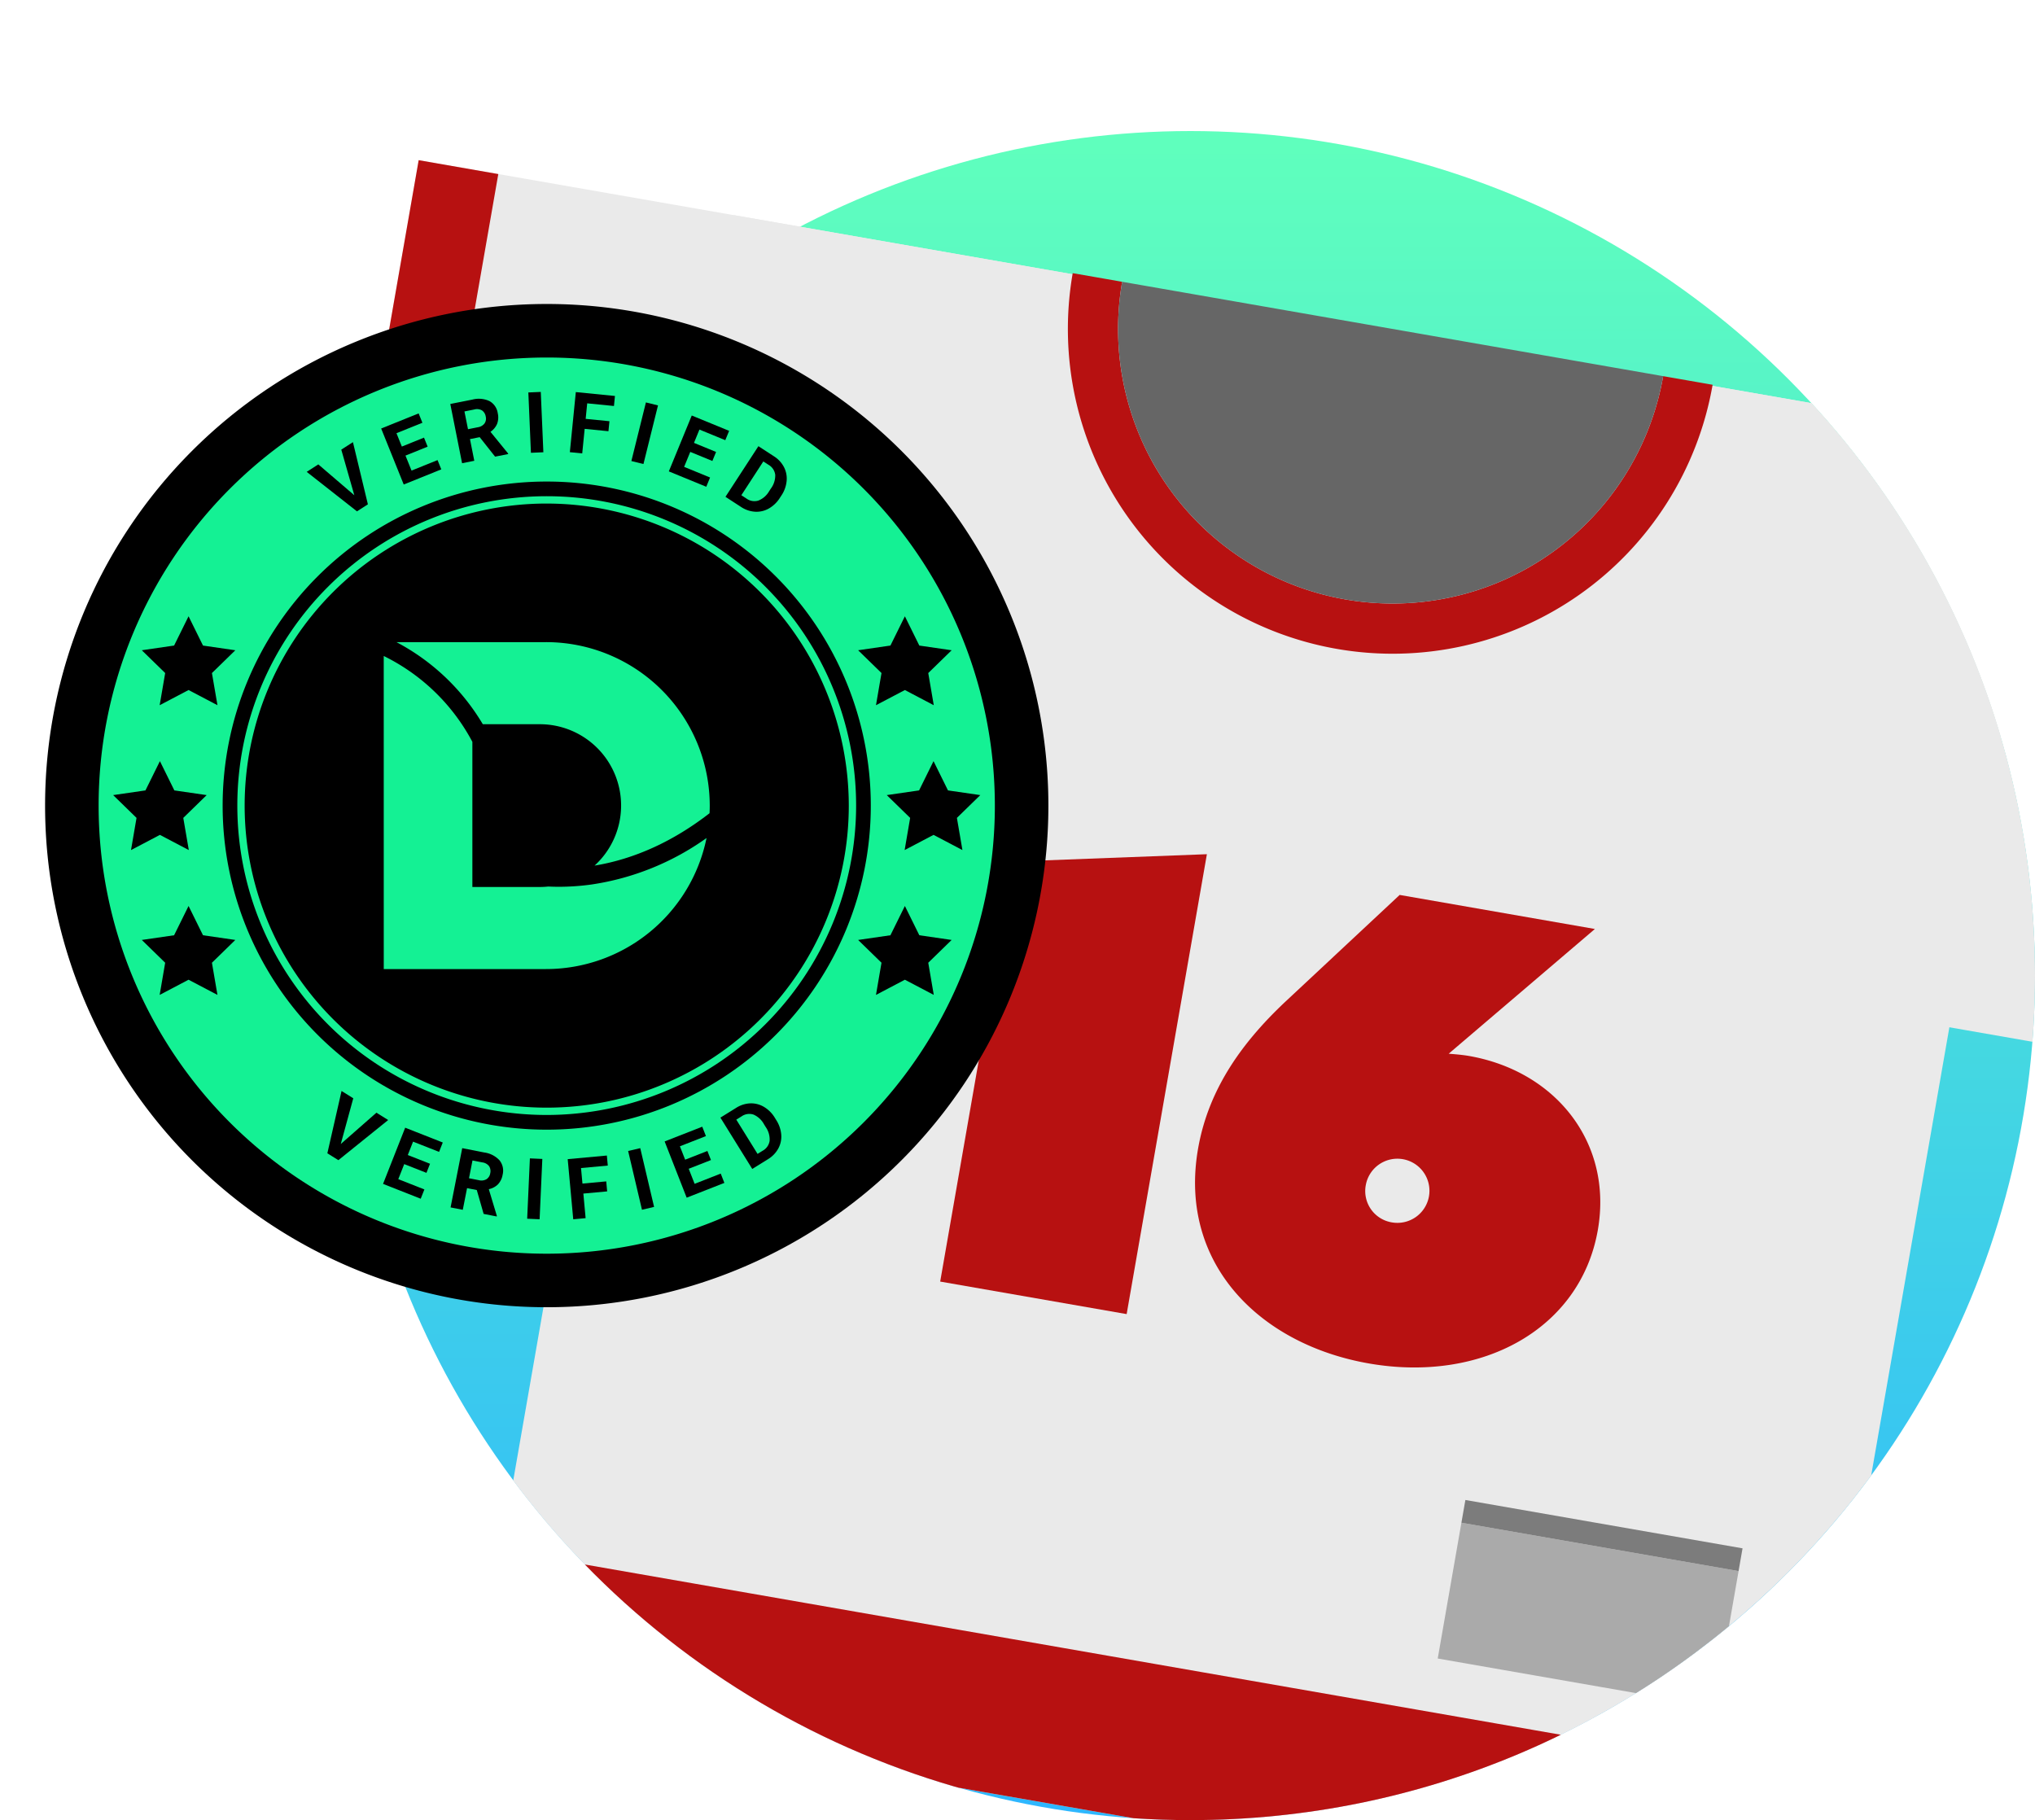 <svg xmlns="http://www.w3.org/2000/svg" xmlns:xlink="http://www.w3.org/1999/xlink" width="559" height="500" viewBox="0 0 559 500"><defs><linearGradient id="a" x1="0.5" x2="0.5" y2="1" gradientUnits="objectBoundingBox"><stop offset="0" stop-color="#5fffbd"/><stop offset="1" stop-color="#2eb7ff"/></linearGradient><clipPath id="c"><path d="M-7564.224,380H-7688V0h317V36.211c3.313-.14,6.653-.212,10-.212,128.13,0,232,103.871,232,232s-103.869,232-232,232A231.956,231.956,0,0,1-7564.224,380Z" transform="translate(7830 3414)" fill="url(#a)"/></clipPath><clipPath id="d"><rect width="637.623" height="487" fill="none"/></clipPath></defs><g transform="translate(-142 -3414)"><circle cx="232" cy="232" r="232" transform="translate(237 3450)" fill="url(#a)"/><g clip-path="url(#c)"><g transform="translate(154.377 3458)"><rect width="414.951" height="367.232" transform="translate(117.929 423.888) rotate(-80.104)" fill="#eaeaea"/><rect width="162.395" height="543.074" transform="translate(74.72 159.979) rotate(-80.104)" fill="#eaeaea"/><rect width="162.396" height="22.203" transform="translate(74.72 159.98) rotate(-80.104)" fill="#b71111"/><rect width="162.395" height="22.203" transform="matrix(0.172, -0.985, 0.985, 0.172, 587.732, 249.477)" fill="#b71111"/><rect width="42.756" height="367.232" transform="translate(117.928 423.888) rotate(-80.104)" fill="#b71111"/><path d="M218.609,204.044l-21.033.758,7.557-43.315,74.173-2.824L257.266,285l-51.222-8.935Z" transform="translate(39.841 31.994)" fill="#b71111"/><g clip-path="url(#d)"><path d="M287.774,197.224l31.316-29.251,53.628,9.355-40.16,34.263c1.92.157,3.842.316,5.56.615,23.892,4.169,39.578,23.908,35.409,47.8-4.738,27.158-31.786,42.1-62.9,36.672-29.908-5.218-52.429-27.389-46.912-59.017,2.939-16.845,12.617-29.68,24.057-40.437m29.087,60.689a8.812,8.812,0,1,0-7.064-10.266,8.719,8.719,0,0,0,7.064,10.266" transform="translate(53.01 33.872)" fill="#b71111"/><path d="M310.069,115.465A75.426,75.426,0,0,1,248.727,28.2l-13.582-2.37A89.214,89.214,0,0,0,410.919,56.493l-13.582-2.37a75.426,75.426,0,0,1-87.267,61.342" transform="translate(47.146 5.208)" fill="#b71111"/><path d="M307.755,115.067a75.426,75.426,0,0,0,87.267-61.342L246.413,27.8a75.426,75.426,0,0,0,61.342,87.267" transform="translate(49.46 5.606)" fill="#666"/><rect width="37.864" height="77.285" transform="translate(382.555 411.609) rotate(-80.104)" fill="#aaa"/><rect width="6.345" height="77.285" transform="translate(389.062 374.308) rotate(-80.104)" fill="#7c7c7c"/><path d="M275.607,170.678a137.8,137.8,0,1,1-137.8-137.8,137.8,137.8,0,0,1,137.8,137.8" transform="translate(0 6.629)"/><path d="M104.043,132.731h15.636a22.333,22.333,0,0,1,15.069,38.84c11.02-1.817,21.647-6.686,31.587-14.39.032-.7.053-1.393.053-2.1a44.962,44.962,0,0,0-45.023-44.9l-41.04,0a60.2,60.2,0,0,1,23.719,22.544" transform="translate(16.197 22.218)" fill="#14f194"/><path d="M125.431,176.751c-.971,0-1.907-.028-2.824-.068a22.426,22.426,0,0,1-2.337.124h-18.5l0-39.872a54.941,54.941,0,0,0-23.3-23.058c-.35-.183-.7-.357-1.048-.531l.006,86.009,44.539,0a45.005,45.005,0,0,0,44.129-36,72.658,72.658,0,0,1-31.627,12.772,65.78,65.78,0,0,1-9.028.625" transform="translate(15.61 22.856)" fill="#14f194"/><path d="M128.94,246.8a84.989,84.989,0,1,1,84.99-84.989A85.085,85.085,0,0,1,128.94,246.8m0-167.965a82.976,82.976,0,1,0,82.976,82.976A83.071,83.071,0,0,0,128.94,78.839" transform="translate(8.863 15.492)" fill="#14f194"/><path d="M135.335,45.116a123.094,123.094,0,1,0,123.1,123.093,123.093,123.093,0,0,0-123.1-123.093m0,212.116a89.023,89.023,0,1,1,89.023-89.023,89.024,89.024,0,0,1-89.023,89.023" transform="translate(2.468 9.098)" fill="#14f194"/><path d="M68.219,227.359l9.793-8.6,3.23,2.014L67.56,231.8l-3.027-1.887,3.9-17.122,3.219,2.008Z" transform="translate(13.013 42.908)"/><path d="M89.186,233.59l-6.107-2.4-1.628,4.134,7.167,2.824L87.611,240.7l-10.347-4.076,6.079-15.436,10.327,4.068-1.015,2.576-7.145-2.814-1.449,3.678,6.107,2.4Z" transform="translate(15.58 44.602)"/><path d="M99.9,237.37l-2.672-.525L96.054,242.8l-3.354-.659,3.2-16.28,6.048,1.19a6.969,6.969,0,0,1,4.2,2.159,4.523,4.523,0,0,1,.851,3.941,5.1,5.1,0,0,1-1.268,2.636,5,5,0,0,1-2.533,1.343l2.215,7.344-.031.156-3.6-.707Zm-2.139-3.242,2.706.531a2.816,2.816,0,0,0,2.082-.258,2.343,2.343,0,0,0,1.042-1.635,2.513,2.513,0,0,0-.3-1.939,2.776,2.776,0,0,0-1.878-1.055l-2.694-.529Z" transform="translate(18.693 45.546)"/><rect width="16.591" height="3.419" transform="translate(132.435 290.791) rotate(-87.421)"/><path d="M130.312,237.4l-6.536.6.622,6.751-3.4.314-1.522-16.52,10.756-.993.255,2.758-7.353.678.393,4.267,6.536-.6Z" transform="translate(24.091 45.885)"/><rect width="3.419" height="16.59" transform="matrix(0.973, -0.229, 0.229, 0.973, 160.169, 272.188)"/><path d="M154.36,230.119l-6.112,2.395,1.622,4.137,7.171-2.811,1,2.557-10.355,4.058-6.053-15.447,10.332-4.05,1.011,2.579-7.15,2.8,1.442,3.682,6.112-2.395Z" transform="translate(28.561 44.556)"/><path d="M163.132,233.641l-8.748-14.1,4.337-2.69a7.735,7.735,0,0,1,3.845-1.227,6.871,6.871,0,0,1,3.768.96,8.664,8.664,0,0,1,3,3l.4.649a8.677,8.677,0,0,1,1.361,4,6.823,6.823,0,0,1-.809,3.788,7.81,7.81,0,0,1-2.793,2.912Zm-4.384-13.546,5.84,9.411,1.4-.871a3.715,3.715,0,0,0,1.914-2.73,5.93,5.93,0,0,0-1.057-3.756l-.463-.745a6.009,6.009,0,0,0-2.913-2.7,3.7,3.7,0,0,0-3.293.507Z" transform="translate(31.131 43.48)"/><path d="M72.892,79.051l-3.58-12.53,3.2-2.057,4.107,17.08-3,1.929L59.811,72.624,63,70.573Z" transform="translate(12.061 12.999)"/><path d="M89.6,67.027l-6.086,2.455L85.178,73.6l7.144-2.882,1.026,2.547L83.034,77.429l-6.2-15.387,10.292-4.151,1.036,2.568-7.122,2.872L82.514,67,88.6,64.544Z" transform="translate(15.493 11.674)"/><path d="M100.712,65.09l-2.671.531,1.185,5.957-3.353.667L92.637,55.973l6.045-1.2a6.972,6.972,0,0,1,4.7.4,4.525,4.525,0,0,1,2.288,3.321,5.1,5.1,0,0,1-.168,2.92,5.009,5.009,0,0,1-1.833,2.206l4.843,5.949.031.156-3.6.716ZM97.5,62.906l2.7-.538a2.824,2.824,0,0,0,1.829-1.031,2.343,2.343,0,0,0,.34-1.909,2.5,2.5,0,0,0-1.014-1.68,2.768,2.768,0,0,0-2.137-.261l-2.694.536Z" transform="translate(18.68 11.002)"/><rect width="3.418" height="16.591" transform="translate(132.755 63.811) rotate(-2.458)"/><path d="M130.567,63.766l-6.531-.649-.671,6.746-3.4-.338,1.64-16.509,10.75,1.068-.274,2.755-7.348-.731-.423,4.263,6.531.649Z" transform="translate(24.191 10.691)"/><rect width="16.59" height="3.418" transform="translate(161.056 82.65) rotate(-76.066)"/><path d="M154.553,70.861l-6.072-2.492-1.687,4.112,7.126,2.924-1.043,2.542-10.287-4.223,6.3-15.349,10.268,4.213L158.1,65.15,151,62.234l-1.5,3.658,6.072,2.492Z" transform="translate(28.753 11.771)"/><path d="M155.54,79.295l9.048-13.907,4.279,2.784a7.754,7.754,0,0,1,2.742,2.961,6.863,6.863,0,0,1,.731,3.819,8.644,8.644,0,0,1-1.441,3.991l-.417.64a8.652,8.652,0,0,1-3.04,2.928,6.812,6.812,0,0,1-3.772.877,7.828,7.828,0,0,1-3.824-1.292Zm10.4-9.721L159.9,78.857l1.384.9a3.715,3.715,0,0,0,3.284.574,5.923,5.923,0,0,0,2.951-2.552l.479-.735a6.015,6.015,0,0,0,1.212-3.785,3.7,3.7,0,0,0-1.858-2.766Z" transform="translate(31.365 13.185)"/><path d="M205.258,137.387l3.969,8.041,8.874,1.289-6.422,6.261,1.516,8.838-7.938-4.173-7.938,4.173,1.516-8.838-6.422-6.261,8.874-1.289Z" transform="translate(38.8 27.704)"/><path d="M28.41,137.387l3.969,8.041,8.874,1.289-6.422,6.261,1.516,8.838-7.938-4.173-7.938,4.173,1.516-8.838-6.422-6.261,8.874-1.289Z" transform="translate(3.139 27.704)"/><path d="M198.708,104.274l3.969,8.041,8.874,1.291-6.422,6.259,1.516,8.838-7.938-4.173L190.77,128.7l1.516-8.838-6.422-6.259,8.874-1.291Z" transform="translate(37.48 21.027)"/><path d="M34.959,104.274l3.969,8.041,8.874,1.291-6.422,6.259L42.9,128.7l-7.938-4.173L27.021,128.7l1.516-8.838-6.422-6.259,8.874-1.291Z" transform="translate(4.46 21.027)"/><path d="M198.708,170.5l3.969,8.041,8.874,1.291-6.422,6.259,1.516,8.838-7.938-4.172-7.938,4.172,1.516-8.838-6.422-6.259,8.874-1.291Z" transform="translate(37.48 34.381)"/><path d="M34.959,170.5l3.969,8.041,8.874,1.291-6.422,6.259,1.516,8.838-7.938-4.172-7.938,4.172,1.516-8.838-6.422-6.259,8.874-1.291Z" transform="translate(4.46 34.381)"/></g></g></g></g></svg>